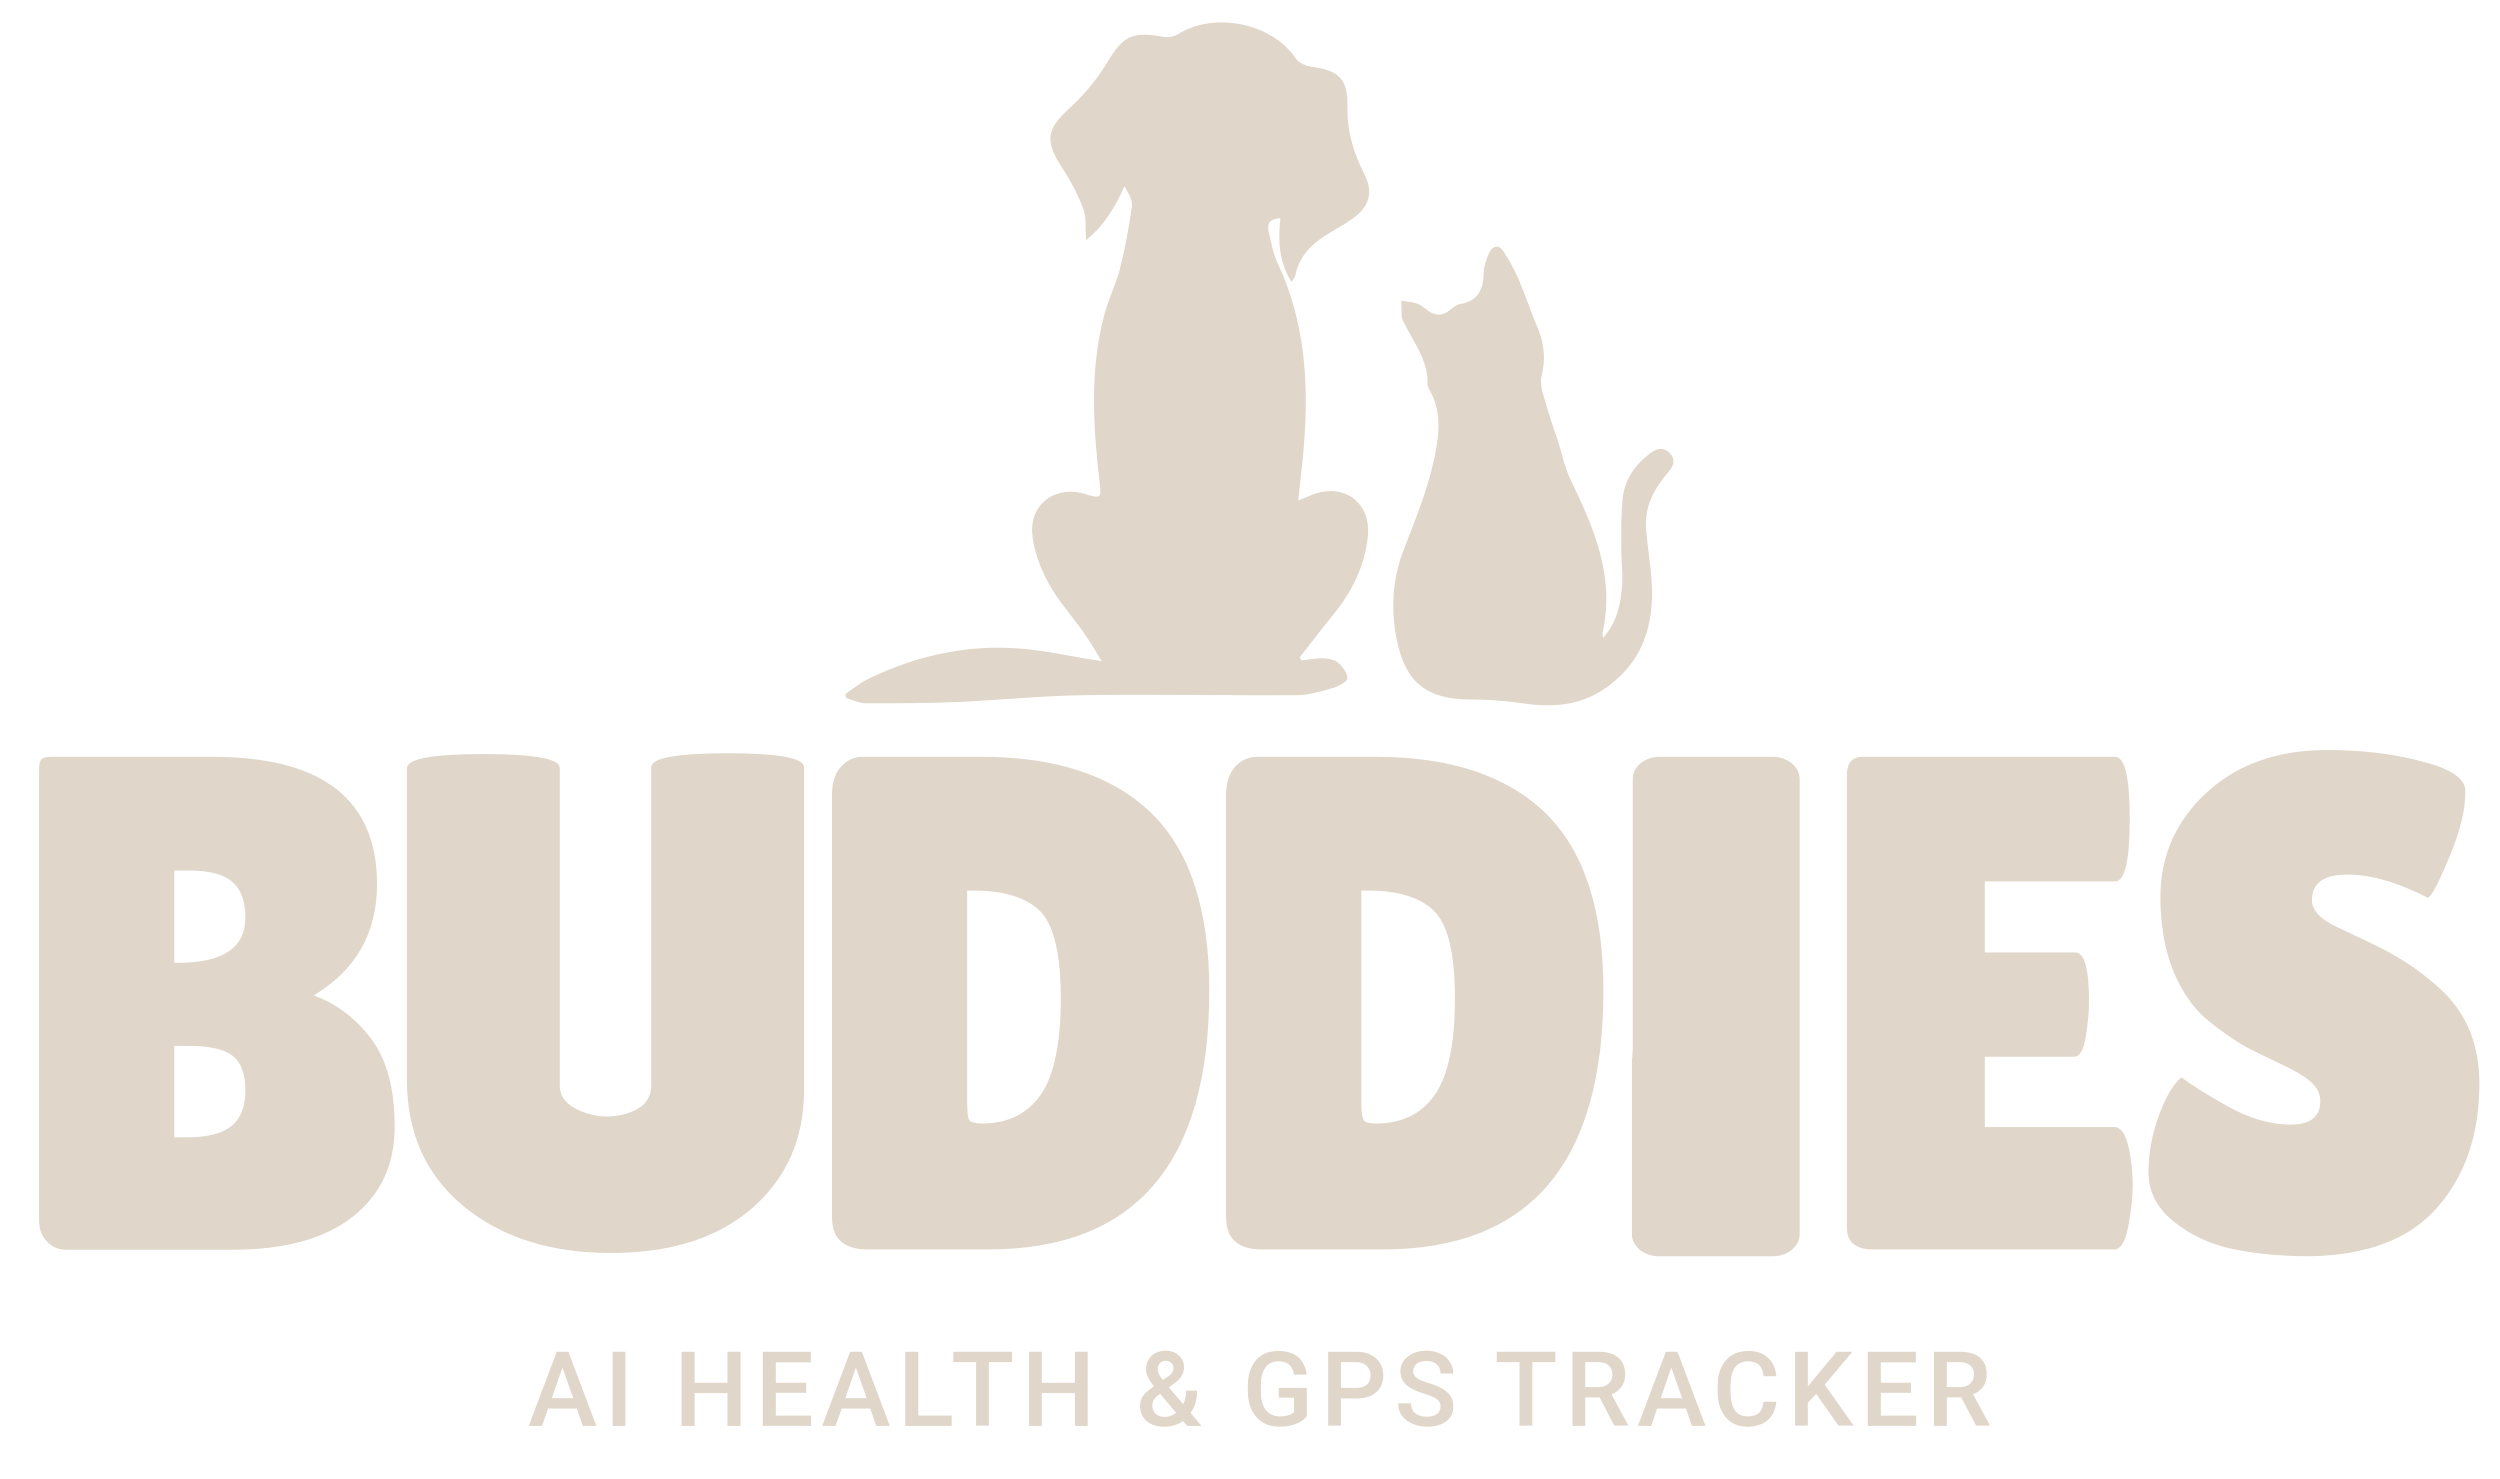 <svg version="1.2" xmlns="http://www.w3.org/2000/svg" viewBox="0 0 921 545" width="921" height="545">
	<title>logo-svg</title>
	<style>
		.s0 { fill: #e0d6c9 } 
	</style>
	<path fill-rule="evenodd" class="s0" d="m138.9 325.7q0 27-23.3 41 12.7 4.7 21.2 16.1 8.6 11.4 8.6 32.3 0 20.9-15.4 33.1-15.5 12.2-44.3 12.2h-61.2q-4.4 0-7.2-3-2.9-3-2.9-7.9v-166q0-2.9 0.9-3.8 0.9-0.9 3.8-0.9h59.1q60.7 0 60.7 47zm-74.7 29h1.3q24.9 0 24.9-16.6 0-9.1-4.8-13.2-4.8-4.2-15.9-4.2h-5.5zm0 30.6v33.7h4.7q11.1 0 16.3-4.1 5.2-4.2 5.2-13.2 0-9.1-4.8-12.8-4.8-3.6-15.9-3.6c0 0-5.5 0-5.5 0z"/>
	<path class="s0" d="m239.9 282.7q0-5.2 28.2-5.2 28.1 0 28.1 5.2v119q0 26.5-18.9 43.2-19 16.7-52.3 16.7-33.3 0-54.2-17.2-20.9-17.3-20.9-46.6v-114.8q0-5.2 28.2-5.2 28.1 0 28.1 5.1v117q0 5.2 5.4 8.3 5.8 3.1 12 3.1 6.2 0 11.3-2.8 5-2.9 5-8.6c0 0 0-117.2 0-117.2z"/>
	<path fill-rule="evenodd" class="s0" d="m306.5 448.4v-155.6q0-6.5 3.2-10.2 3.2-3.8 8.4-3.8h43.3q41.3 0 62.7 20.7 21.4 20.8 21.4 65.4 0 95.4-81.5 95.4h-44.3q-13.2 0-13.2-11.9zm49.8-120.3v77.5q0 5.5 0.7 6.9 0.8 1.4 4.7 1.4 14.3 0 21.7-10.6 7.4-10.7 7.4-35.4 0-24.8-7.7-32.3-7.7-7.5-24.2-7.5h-2.6z"/>
	<path fill-rule="evenodd" class="s0" d="m451.7 448.4v-155.6q0-6.5 3.2-10.2 3.3-3.8 8.5-3.8h43.3q41.2 0 62.6 20.7 21.4 20.8 21.4 65.4 0 95.4-81.4 95.4h-44.4q-13.2 0-13.2-11.9zm49.8-120.3v77.5q0 5.5 0.8 6.9 0.7 1.4 4.6 1.4 14.3 0 21.7-10.6 7.4-10.7 7.4-35.4 0-24.8-7.7-32.3-7.6-7.5-24.2-7.5h-2.6z"/>
	<path class="s0" d="m653.1 278.8h-41.7c-5.5 0-9.9 3.6-9.9 8.2v100q-0.1 2-0.3 3.8v63.9c0 4.5 4.5 8.1 10 8.1h41.9c5.4 0 9.9-3.6 9.9-8.1v-167.7c0-4.5-4.5-8.2-9.9-8.2z"/>
	<path class="s0" d="m764.6 350.9q5 0 5 18.1 0 5.5-1.2 12.9-1.2 7.4-4.3 7.4h-32.9v25.9h47.7q4.4 0 6 11.4 0.8 4.9 0.8 10.5 0 5.6-1.6 14.4-1.6 8.8-5.2 8.8h-88.7q-9.8 0-9.8-8v-166.8q0-6.7 5.9-6.7h92.9q5.4 0 5.4 22.9 0 23-5.4 23h-48v26.2h33.4z"/>
	<path class="s0" d="m803.7 396.9q4.9 3.9 17 10.7 12.1 6.7 23.1 6.7 11 0 11-8.6 0-3.8-3.1-6.8-3.1-3-11.4-6.9-8.3-3.9-12.5-6.1-4.1-2.2-11-7.3-6.9-5-10.5-10.5-10.4-14.7-10.4-37.6 0-22.8 17-38.5 17-15.7 44.5-15.7 18.7 0 34.5 4.1 15.8 4 16.3 10.5v1.5q0 9.1-5.7 23-5.7 13.8-8 15.4-16.6-8.6-29.7-8.6-13.1 0-13.1 9.4 0 5.7 9.6 10.1 2.1 1 5.9 2.8 3.9 1.8 9 4.3 5 2.5 10.9 6.2 5.8 3.8 12.6 10 13.7 13 13.7 34.2 0 27.8-15.3 45.4-15.3 17.7-47.2 18.2-15.5 0-28.1-2.6-12.6-2.6-21.9-10.1-9.4-7.5-9.4-18.2 0-10.6 3.9-21.1 3.9-10.5 8.3-13.9z"/>
	<path fill-rule="evenodd" class="s0" d="m212.5 518.9h-10.6l-2.2 6.4h-4.9l10.3-27.3h4.3l10.3 27.3h-5c0 0-2.2-6.4-2.2-6.4zm-9.2-3.8h7.9l-4-11.3c0 0-3.9 11.3-3.9 11.3z"/>
	<path class="s0" d="m230.4 525.3h-4.7v-27.3h4.7z"/>
	<path class="s0" d="m272.8 525.3h-4.8v-12.1h-12.1v12.1h-4.8v-27.3h4.8v11.4h12.1v-11.4h4.8z"/>
	<path class="s0" d="m296.9 513.1h-11.1v8.4h13v3.8h-17.8v-27.3h17.7v3.9h-12.9v7.5h11.2c0 0 0 3.7 0 3.7z"/>
	<path fill-rule="evenodd" class="s0" d="m320.6 518.9h-10.5l-2.3 6.4h-4.9l10.3-27.3h4.3l10.3 27.3h-5c0 0-2.2-6.4-2.2-6.4zm-9.2-3.8h7.9l-4-11.3c0 0-3.9 11.3-3.9 11.3z"/>
	<path class="s0" d="m338.3 521.5h12.3v3.8h-17.1v-27.3h4.8z"/>
	<path class="s0" d="m372.8 501.8h-8.5v23.4h-4.7v-23.4h-8.4v-3.8h21.6z"/>
	<path class="s0" d="m400.7 525.3h-4.7v-12.1h-12.2v12.1h-4.7v-27.3h4.7v11.4h12.2v-11.4h4.7z"/>
	<path fill-rule="evenodd" class="s0" d="m420 517.9q0-1.9 1-3.5 1-1.6 4.1-3.7-1.6-2-2.2-3.4-0.7-1.4-0.7-2.7 0-3.2 2-5.1 1.9-1.8 5.2-1.9 3 0 4.9 1.8 1.9 1.7 1.9 4.3 0 1.7-0.9 3.2-0.8 1.4-2.8 2.8l-1.9 1.4 5.3 6.2q1.1-2.3 1.1-5h4q0 5-2.4 8.2l4 4.8h-5.2l-1.6-1.8q-2.9 2.1-6.9 2.1-4.1 0-6.5-2.1-2.4-2.1-2.4-5.6zm9 4.1q2.3 0 4.3-1.5l-5.9-7-0.6 0.4q-2.3 1.7-2.3 3.9 0 1.9 1.3 3.1 1.2 1.1 3.2 1.1zm-2.5-17.5q0 1.6 1.9 3.9l2.1-1.4 0.6-0.5q1.2-1 1.2-2.6 0-1.1-0.8-1.8-0.8-0.8-2.1-0.8-1.3 0-2.1 0.9-0.8 0.9-0.8 2.3z"/>
	<path class="s0" d="m481.4 521.7q-1.5 2-4.1 2.9-2.6 1-6 1c-2.2 0-4.3-0.5-6-1.5q-2.6-1.6-4.1-4.5-1.4-2.9-1.5-6.7v-2.1q0-6.2 3-9.7 2.9-3.4 8.2-3.4 4.6 0 7.3 2.2 2.6 2.3 3.2 6.5h-4.7q-0.7-4.9-5.7-4.9-3.1 0-4.8 2.3-1.7 2.2-1.7 6.7v2.1q0 4.4 1.8 6.8 1.9 2.4 5.2 2.4 3.6 0 5.2-1.6v-5.3h-5.6v-3.6h10.3v10.4z"/>
	<path fill-rule="evenodd" class="s0" d="m494 515.1v10.1h-4.7v-27.2h10.4q4.6 0 7.2 2.4 2.7 2.4 2.7 6.3c0 2.6-0.9 4.7-2.6 6.2q-2.6 2.3-7.4 2.3c0 0-5.6 0-5.6-0.1zm0-3.8h5.7q2.5 0 3.9-1.2 1.3-1.1 1.3-3.4 0-2.2-1.4-3.5-1.3-1.3-3.7-1.4h-5.8c0 0 0 9.5 0 9.5z"/>
	<path class="s0" d="m530.7 518.2q0-1.8-1.3-2.7-1.2-1-4.5-2-3.3-1-5.3-2.2-3.7-2.3-3.7-6.1 0-3.3 2.7-5.4 2.7-2.2 7-2.2 2.8 0 5 1.1 2.3 1 3.5 3 1.3 1.9 1.3 4.3h-4.7q0-2.2-1.4-3.4-1.3-1.2-3.8-1.2-2.3 0-3.6 1-1.2 1-1.3 2.8 0 1.5 1.4 2.5 1.4 1 4.6 1.9 3.2 1 5.1 2.2 1.9 1.2 2.8 2.7 0.9 1.6 0.9 3.7 0 3.4-2.6 5.4-2.6 2-7.1 2-2.9 0-5.4-1.1-2.5-1.1-3.9-3-1.3-1.9-1.3-4.5h4.7q0 2.3 1.5 3.6 1.6 1.3 4.4 1.3 2.5 0 3.7-1 1.3-1 1.3-2.7z"/>
	<path class="s0" d="m573 501.8h-8.5v23.4h-4.7v-23.4h-8.4v-3.8h21.6z"/>
	<path fill-rule="evenodd" class="s0" d="m589.3 514.8h-5.3v10.5h-4.7v-27.3h9.6q4.7 0 7.2 2.1 2.6 2.1 2.6 6.2 0 2.7-1.3 4.5-1.3 1.9-3.7 2.9l6.1 11.3v0.2h-5.1l-5.4-10.4zm-0.4-3.8q2.4 0 3.7-1.3 1.4-1.2 1.4-3.3c0-1.4-0.4-2.5-1.3-3.3q-1.2-1.2-3.7-1.3h-5c0 0 0 9.1 0 9.2z"/>
	<path fill-rule="evenodd" class="s0" d="m610.5 518.9l-2.2 6.4h-4.9l10.3-27.3h4.3l10.3 27.3h-5l-2.2-6.4zm9.2-3.8l-4-11.3-3.9 11.3z"/>
	<path class="s0" d="m654.4 516.4q-0.4 4.3-3.2 6.8-2.8 2.4-7.5 2.4-3.2 0-5.7-1.5-2.5-1.6-3.8-4.4-1.4-2.8-1.4-6.6v-2.5q0-3.9 1.3-6.8 1.4-3 4-4.6 2.5-1.5 5.9-1.5 4.5-0.1 7.2 2.4 2.8 2.4 3.2 6.9h-4.7q-0.3-2.9-1.7-4.2-1.4-1.3-4-1.3-3.1 0-4.8 2.2-1.6 2.3-1.7 6.6v2.4q0.1 4.5 1.6 6.8 1.6 2.3 4.7 2.3 2.7 0 4.1-1.2 1.5-1.3 1.8-4.2h4.7z"/>
	<path class="s0" d="m669.1 513.5l-3.1 3.3v8.4h-4.7v-27.2h4.7v12.8l2.7-3.3 7.9-9.5h5.8l-10.2 12.1 10.7 15.1h-5.6l-8.2-11.7z"/>
	<path class="s0" d="m704 513.1h-11.1v8.4h13v3.8h-17.8v-27.3h17.7v3.9h-12.9v7.5h11.1c0 0 0 3.7 0 3.7z"/>
	<path fill-rule="evenodd" class="s0" d="m722.5 514.8h-5.3v10.5h-4.7v-27.3h9.6q4.7 0 7.2 2.1 2.6 2.1 2.6 6.2 0 2.7-1.3 4.5-1.3 1.9-3.7 2.9l6.1 11.3v0.2h-5l-5.5-10.4zm-0.4-3.8q2.4 0 3.7-1.3 1.4-1.2 1.4-3.3c0-1.4-0.4-2.5-1.3-3.3q-1.2-1.2-3.7-1.3h-5c0 0 0 9.1 0 9.2z"/>
	<path class="s0" d="m405.9 243.6c-2.6-4.2-4.5-7.5-6.7-10.6-4.3-6.1-9.4-11.7-12.9-18.1-3-5.6-5.5-12-6-18.2-1-11.3 9-18.2 19.8-14.6 5.4 1.7 5.7 1.4 5-4.4-2.4-20.6-3.7-41.3 1.7-61.6 1.5-5.8 4.3-11.3 5.8-17.1 1.9-7.5 3.3-15.3 4.4-23 0.3-2.3-1.3-4.9-2.8-7.3-3.4 7.7-7.4 14.3-14.1 19.8-0.3-4.4 0.2-8.3-1-11.5-2-5.4-4.8-10.6-8-15.5-6.3-9.7-5.5-14.1 3.1-21.8 5.1-4.7 9.8-10.3 13.4-16.2 6-10.1 9.2-12 20.6-10 1.8 0.4 4.1 0.1 5.6-0.8 13.5-8.6 34.9-4.2 43.6 8.9 1.1 1.6 3.7 2.7 5.7 3 9.8 1.2 13.5 4.4 13.3 14.3-0.2 9.1 2.1 17.2 6.2 25.2 3.5 6.8 1.8 12.2-4.4 16.5-2.4 1.7-4.9 3.2-7.4 4.6-6.5 3.8-12 8.3-13.6 16.2-0.1 0.7-0.7 1.3-1.4 2.5-4.7-7.5-5-15.3-4.1-23.5-3.8 0.1-5.1 1.9-4.3 5.1 1 3.9 1.6 8 3.3 11.5 10 21.3 11.5 43.7 9.7 66.6-0.5 6.7-1.4 13.4-2.1 20.8 2.1-0.8 3.5-1.5 5-2.1 11.9-4.6 22 2.9 20.6 15.6-1.2 10.8-5.9 20.1-12.6 28.4-4.3 5.2-8.3 10.6-12.5 15.9q0.4 0.6 0.7 1.1c2.7-0.3 5.3-0.8 8-0.8 1.8 0.1 4.1 0.5 5.4 1.6 1.7 1.5 3.5 3.8 3.5 5.8 0 1.2-3.2 2.9-5.2 3.5-4.4 1.2-8.9 2.7-13.4 2.7-26.1 0.2-52.2-0.4-78.3 0-15.4 0.2-30.8 1.8-46.2 2.5-11.4 0.5-22.8 0.5-34.2 0.5-2.5 0-4.9-1.2-7.3-1.9q-0.2-0.7-0.4-1.5c2.8-1.9 5.5-4.2 8.5-5.6 18.9-9.2 38.8-13.2 59.8-10.8 6.9 0.8 13.7 2.2 20.6 3.4 1.4 0.2 2.9 0.4 5.6 0.9z"/>
	<path class="s0" d="m590.6 235c5.2-5.9 6.5-12.6 7-19.5 0.3-4.5-0.4-9-0.3-13.4 0-6.5-0.2-13 0.6-19.4 0.9-6.4 4.7-11.7 9.9-15.6 2.3-1.8 4.8-2.6 7.2-0.3 2.4 2.3 1.6 4.9-0.3 7-5.2 6.1-8.9 12.7-8.3 20.9 0.5 6.2 1.5 12.3 2 18.4 1.3 17-3.1 31.5-18.3 41.3-9.3 5.9-19.4 6.2-29.9 4.6-6.1-0.9-12.3-1.3-18.4-1.3-16 0-24-6.1-27.2-21.9-2.3-11.2-1.7-22.3 2.5-33.2 4.1-10.6 8.5-21.3 11-32.4 1.8-8.2 3.4-17.3-1-25.7-0.5-0.9-1.2-2-1.2-3 0.3-8.7-5.1-15.3-8.6-22.5-0.3-0.7-0.8-1.4-0.9-2.2-0.1-2-0.1-4-0.2-6 2 0.3 4.1 0.4 6 1.1 1.4 0.5 2.6 1.6 3.8 2.5 2.7 1.9 5.3 2.2 8-0.1 1.2-1 2.6-2.1 4-2.3 6.6-1.1 8.5-5.5 8.6-11.5 0.1-2.6 1-5.2 2.1-7.5 1.2-2.5 3.5-2.9 5.1-0.5 2.2 3.3 4.1 6.8 5.7 10.5 2.5 5.8 4.4 11.8 6.9 17.6 2.5 5.9 3.1 11.7 1.5 18-0.7 2.8 0.4 6.2 1.3 9.1 1.4 5.1 3.2 10.1 4.9 15.2 1.4 4.6 2.4 9.5 4.5 13.8 8.6 17.8 16.4 35.7 11.8 56.3-0.1 0.4 0.1 0.9 0.2 2z"/>
</svg>